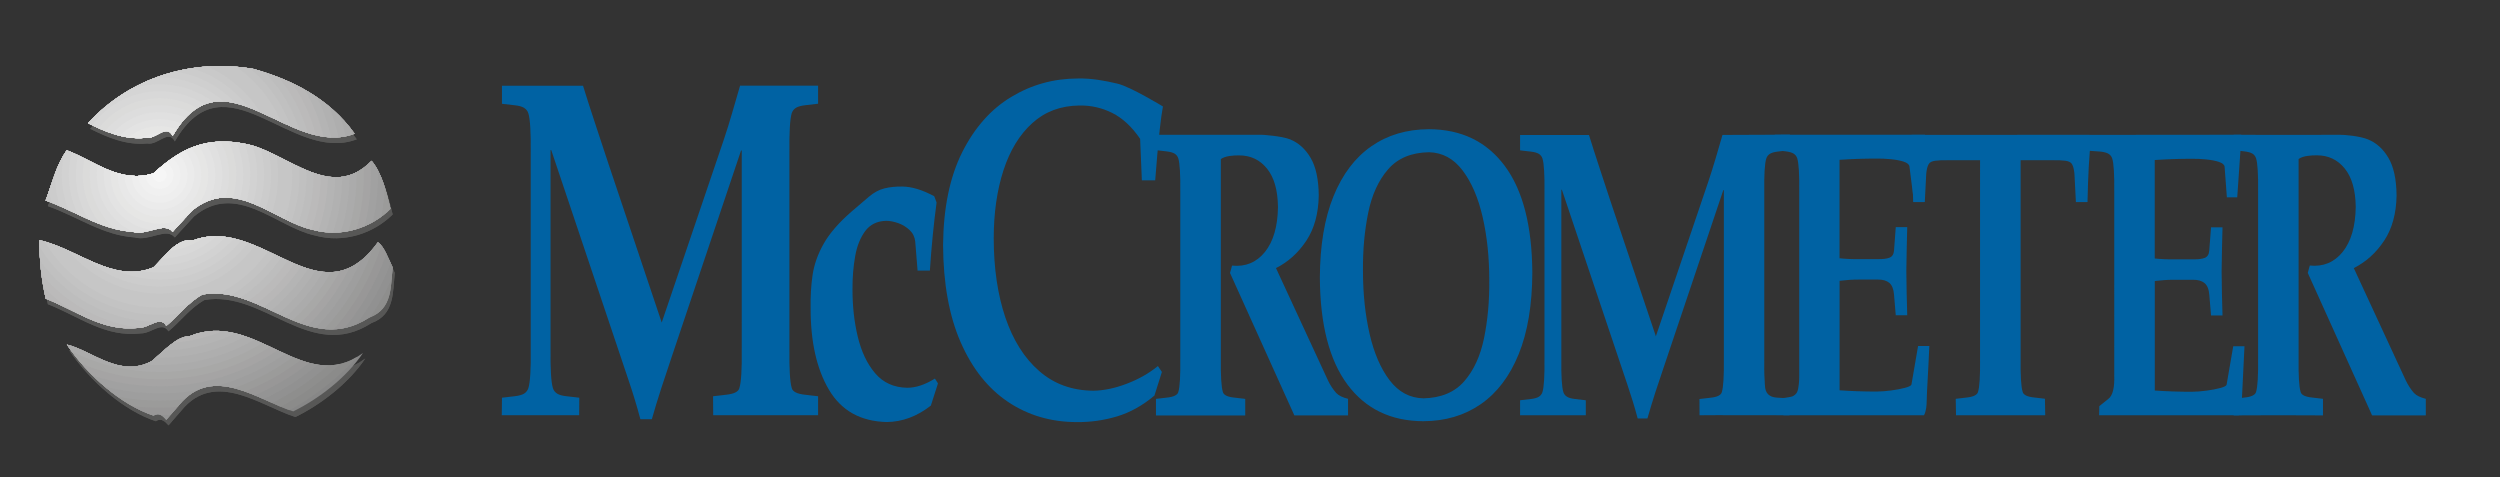 <?xml version="1.0" encoding="utf-8"?>
<!-- Generator: Adobe Illustrator 25.2.3, SVG Export Plug-In . SVG Version: 6.00 Build 0)  -->
<svg version="1.1" xmlns="http://www.w3.org/2000/svg" xmlns:xlink="http://www.w3.org/1999/xlink" x="0px" y="0px"
	 viewBox="0 0 361.82 69.09" style="enable-background:new 0 0 361.82 69.09;" xml:space="preserve">
<rect x="0" y="0" width="361.82" height="69.09" fill="#333333" stroke="none"/>
<style type="text/css">
	.st0{fill-rule:evenodd;clip-rule:evenodd;fill:#0062A3;}
	.st1{fill:#575756;}
	.st2{clip-path:url(#SVGID_2_);}
	.st3{fill:#878787;}
	.st4{fill:#8B8B8A;}
	.st5{fill:#8E8E8D;}
	.st6{fill:#919191;}
	.st7{fill:#949494;}
	.st8{fill:#989797;}
	.st9{fill:#9B9B9A;}
	.st10{fill:#9E9E9E;}
	.st11{fill:#A1A1A1;}
	.st12{fill:#A5A4A4;}
	.st13{fill:#A8A8A7;}
	.st14{fill:#ABABAB;}
	.st15{fill:#AEAEAE;}
	.st16{fill:#B1B1B1;}
	.st17{fill:#B4B4B4;}
	.st18{fill:#B8B7B7;}
	.st19{fill:#BBBABA;}
	.st20{fill:#BDBDBD;}
	.st21{fill:#C0C0C0;}
	.st22{fill:#C3C3C3;}
	.st23{fill:#C6C6C6;}
	.st24{fill:#C9C9C9;}
	.st25{fill:#CCCCCC;}
	.st26{fill:#CFCFCF;}
	.st27{fill:#D2D2D2;}
	.st28{fill:#D5D5D5;}
	.st29{fill:#D8D8D8;}
	.st30{fill:#DBDBDA;}
	.st31{fill:#DDDDDD;}
	.st32{fill:#E0E0E0;}
	.st33{fill:#E3E3E3;}
	.st34{fill:#E6E6E5;}
	.st35{fill:#E8E8E8;}
	.st36{fill:#EBEBEB;}
	.st37{fill:#EEEEEE;}
	.st38{fill:#F0F0F0;}
	.st39{fill:#F3F3F3;}
	.st40{fill:#F6F6F6;}
</style>
<g id="Guides">
</g>
<g id="Text">
	<g>
		<path class="st0" d="M114.25,22.06v28.45c-0.03,2.93,0.08,4.81,0.34,5.65c0.13,0.54,0.8,0.86,2,0.98l1.81,0.21v2.74h-15.18
			l-0.02-2.74l1.81-0.21c1.21-0.12,1.87-0.44,2-0.98c0.26-0.84,0.38-2.72,0.34-5.65V21.79h-0.1l-9.97,29.66
			c-0.52,1.52-1.04,3.09-1.56,4.69c-0.52,1.6-0.98,3.11-1.38,4.53h-1.66c-0.51-1.93-1.1-3.86-1.76-5.79L79.78,21.72h-0.1v28.8
			c-0.03,2.93,0.08,4.81,0.34,5.65c0.11,0.35,0.32,0.61,0.62,0.8c0.3,0.19,0.76,0.32,1.39,0.38l1.81,0.21l-0.02,2.53h-11.2
			l0.03-2.53l1.81-0.21c0.62-0.07,1.09-0.2,1.39-0.38c0.3-0.19,0.51-0.46,0.62-0.8c0.26-0.84,0.38-2.72,0.34-5.65V22.06
			c0.03-2.93-0.08-4.81-0.34-5.65c-0.11-0.35-0.32-0.61-0.62-0.8c-0.3-0.19-0.76-0.32-1.39-0.38l-1.81-0.21v-2.61
			c1.98,0,9.82,0,11.73,0c0.47,1.54,1.07,3.38,1.78,5.54c0.71,2.15,1.34,4.06,1.89,5.72l7.72,23.01l8.95-26.36
			c0.44-1.3,0.86-2.64,1.25-4c0.4-1.36,0.78-2.67,1.14-3.92h11.29v2.61l-1.81,0.21c-0.62,0.07-1.09,0.2-1.39,0.38
			c-0.3,0.19-0.51,0.46-0.62,0.8C114.33,17.25,114.22,19.13,114.25,22.06z"/>
		<path class="st0" d="M168.16,53.83l-1.08,3.42c-1.71,1.44-3.52,2.45-5.43,3.02c-1.91,0.57-3.85,0.84-5.82,0.82
			c-3.74-0.01-7.07-0.99-9.96-2.94c-2.9-1.95-5.18-4.83-6.84-8.63c-1.66-3.8-2.51-8.49-2.54-14.06c0.05-5.35,0.97-9.82,2.75-13.39
			c1.79-3.57,4.15-6.25,7.1-8.03c2.94-1.78,6.17-2.68,9.69-2.68c1.96-0.04,3.85,0.31,5.71,0.75c1.86,0.43,6.57,3.3,6.57,3.3
			c-0.16,0.87-0.31,1.94-0.45,3.22c-0.14,1.28-0.27,2.59-0.38,3.92c-0.11,1.33-0.21,2.52-0.29,3.55h-1.93l-0.25-6.01
			c-1.21-1.76-2.56-3.01-4.05-3.75c-1.49-0.74-3.07-1.1-4.74-1.07c-2.71,0.03-4.98,0.88-6.82,2.55c-1.84,1.66-3.23,3.94-4.17,6.83
			c-0.94,2.89-1.41,6.19-1.41,9.9c0.01,4.3,0.57,8.09,1.68,11.39c1.12,3.29,2.74,5.88,4.89,7.75c2.14,1.88,4.75,2.83,7.84,2.86
			c1.49-0.02,3.1-0.35,4.81-1c1.72-0.65,3.23-1.5,4.54-2.57L168.16,53.83z"/>
		<path class="st0" d="M170.82,51.89V27.72c0.03-2.49-0.07-4.09-0.29-4.8c-0.09-0.29-0.27-0.52-0.52-0.68
			c-0.26-0.16-0.65-0.27-1.18-0.33l-1.54-0.18v-2.22c1.36-0.01,15.42,0,15.42,0s2.77,0.16,4,0.66c1.23,0.5,2.22,1.39,2.98,2.69
			c0.76,1.29,1.15,3.11,1.17,5.44c-0.04,2.61-0.64,4.79-1.8,6.54c-1.16,1.75-2.62,3.07-4.39,3.96l7.52,16.25
			c0.32,0.67,0.72,1.29,1.21,1.84c0.36,0.37,0.93,0.64,1.7,0.83v2.4h-7.77l-9.31-20.61l0.29-1.07c1.95,0.2,3.54-0.46,4.76-1.97
			c1.22-1.52,1.85-3.69,1.89-6.51c-0.03-2.44-0.56-4.29-1.59-5.56c-1.03-1.27-2.37-1.91-4.02-1.91c-0.45-0.01-0.92,0.02-1.41,0.09
			c-0.49,0.07-0.9,0.21-1.25,0.44v28.89c-0.03,2.49,0.07,4.09,0.29,4.81c0.11,0.46,0.68,0.73,1.7,0.83l1.54,0.18v2.4
			c-0.29,0-12.92,0-12.92,0v-2.4l1.54-0.18c1.03-0.1,1.59-0.38,1.7-0.83C170.76,55.99,170.85,54.39,170.82,51.89z"/>
		<path class="st0" d="M206.81,18.7c4.7,0.02,8.35,1.79,10.97,5.31c2.62,3.52,3.95,8.68,3.99,15.46c-0.02,4.68-0.68,8.61-1.98,11.8
			c-1.3,3.19-3.13,5.6-5.49,7.23c-2.36,1.63-5.13,2.45-8.32,2.46c-4.7-0.02-8.35-1.79-10.97-5.31c-2.62-3.52-3.95-8.68-3.99-15.46
			c0.02-4.68,0.68-8.61,1.98-11.8c1.3-3.19,3.13-5.6,5.49-7.23C200.84,19.53,203.62,18.71,206.81,18.7z M206.81,22.03
			c-2.55,0.05-4.52,0.87-5.91,2.47c-1.39,1.6-2.35,3.69-2.88,6.28c-0.53,2.59-0.79,5.39-0.76,8.41c0,3.31,0.32,6.36,0.96,9.14
			c0.64,2.78,1.61,5.02,2.9,6.71c1.29,1.69,2.91,2.56,4.87,2.61c2.55-0.05,4.52-0.87,5.91-2.45c1.39-1.59,2.35-3.67,2.88-6.25
			c0.53-2.58,0.79-5.38,0.76-8.39c0-3.31-0.32-6.36-0.96-9.15c-0.64-2.79-1.61-5.04-2.9-6.74
			C210.38,22.95,208.76,22.08,206.81,22.03z"/>
		<path class="st0" d="M255.34,27.75v24.18c-0.01,1.06-0.02,2.13,0.06,3.2c0.04,0.62-0.01,1.3,0.4,1.82
			c0.45,0.58,1.22,0.6,1.89,0.63c0.1,0,1.35,0.08,1.35,0.08l-0.06,2.44c0,0-12.16-0.03-13.01,0l-0.01-2.35l1.54-0.18
			c1.03-0.1,1.59-0.38,1.7-0.83c0.22-0.71,0.32-2.31,0.29-4.8V27.52h-0.08l-8.48,25.21c-0.44,1.29-0.89,2.62-1.33,3.98
			c-0.44,1.36-0.83,2.64-1.17,3.85h-1.41c-0.44-1.64-0.94-3.28-1.5-4.92l-9.47-28.18h-0.08v24.48c-0.03,2.49,0.07,4.09,0.29,4.8
			c0.09,0.29,0.27,0.52,0.53,0.68c0.25,0.16,0.65,0.27,1.18,0.33l1.54,0.18l0,2.17h-9.51v-2.17l1.54-0.18
			c0.53-0.06,0.92-0.17,1.18-0.33c0.25-0.16,0.43-0.39,0.52-0.68c0.22-0.71,0.32-2.31,0.29-4.8V27.75c0.03-2.49-0.07-4.09-0.29-4.8
			c-0.09-0.29-0.27-0.52-0.52-0.68c-0.26-0.16-0.65-0.27-1.18-0.33l-1.54-0.18v-2.22c1.65,0,8.35,0,9.97,0
			c0.4,1.31,0.91,2.88,1.51,4.71c0.6,1.83,1.14,3.45,1.6,4.86l6.57,19.56l7.6-22.41c0.37-1.11,0.73-2.24,1.07-3.4
			c0.34-1.16,0.66-2.27,0.97-3.33c0,0,7.73-0.04,9.76-0.04l-0.17,2.26l-1.54,0.18c-0.53,0.06-0.92,0.17-1.18,0.33
			c-0.26,0.16-0.43,0.39-0.53,0.68C255.4,23.66,255.31,25.26,255.34,27.75z"/>
		<path class="st0" d="M266.23,23.13v14.25c0.95,0.1,1.88,0.14,2.78,0.12h2.74c0.73,0.02,1.3-0.05,1.7-0.2
			c0.4-0.15,0.63-0.5,0.67-1.05l0.25-3.38h1.66c-0.06,2.12-0.1,4.23-0.13,6.35c0.02,2.14,0.06,4.28,0.13,6.41h-1.66l-0.25-2.97
			c-0.06-0.82-0.29-1.39-0.68-1.72c-0.4-0.33-0.95-0.49-1.68-0.48h-2.74c-0.91,0-1.83,0.06-2.78,0.18v15.85
			c1.75,0.12,3.52,0.18,5.32,0.18c0.66,0,1.38-0.06,2.15-0.16c0.77-0.1,1.43-0.23,2-0.38c0.57-0.15,0.87-0.31,0.93-0.47l0.96-5.58
			h1.63c-0.05,0.98-0.1,1.95-0.14,2.93c-0.07,1.64-0.2,3.27-0.24,4.91c-0.02,0.78-0.04,1.47-0.39,2.18h-20.34
			c-0.2-0.82-0.52-1.67-0.61-2.51c0.02,0.16,1.69-0.14,1.87-0.21c0.29-0.12,0.59-0.36,0.72-0.65c0.22-0.48,0.32-1.67,0.3-2.43V27.71
			c0.03-2.49-0.07-4.09-0.29-4.8c-0.1-0.29-0.27-0.52-0.53-0.68c-0.25-0.16-0.65-0.27-1.18-0.33l-1.54-0.18V19.5l21.72,0l0.17,0.6
			l-0.58,8.43h-1.26l-0.56-4.45c-0.05-0.29-0.33-0.52-0.85-0.69c-0.52-0.17-1.14-0.28-1.86-0.35c-0.72-0.07-1.41-0.1-2.07-0.09
			C269.75,22.95,267.98,23.01,266.23,23.13z"/>
		<path class="st0" d="M292.44,23.19V51.9c-0.03,2.49,0.07,4.09,0.29,4.8c0.11,0.46,0.68,0.73,1.7,0.83l1.53,0.18L296,60.1h-12.91
			l-0.04-2.38l1.53-0.18c1.02-0.1,1.59-0.38,1.7-0.83c0.22-0.71,0.32-2.31,0.29-4.8V23.19h-4.85c-0.58-0.01-1.11,0.01-1.6,0.07
			c-0.49,0.06-0.81,0.21-0.97,0.47c-0.19,0.3-0.31,0.77-0.37,1.42l-0.21,4.09h-1.68c-0.04-1.9-0.1-3.6-0.18-5.09
			c-0.08-1.49-0.2-2.94-0.36-4.34l0.33-0.29l25.73-0.01l0.25,0.3c-0.16,1.4-0.28,2.85-0.36,4.34c-0.08,1.49-0.14,3.19-0.18,5.09
			h-1.68l-0.21-4.09c-0.06-0.65-0.19-1.13-0.37-1.42c-0.17-0.26-0.49-0.41-0.97-0.47c-0.49-0.06-1.02-0.08-1.6-0.07H292.44z"/>
		<path class="st0" d="M311.85,23.16v14.25c0.95,0.1,1.88,0.14,2.78,0.12h2.74c0.73,0.02,1.3-0.05,1.7-0.2
			c0.4-0.15,0.63-0.5,0.67-1.05L320,32.9h1.66c-0.06,2.12-0.1,4.24-0.13,6.35c0.02,2.14,0.06,4.28,0.13,6.41H320l-0.25-2.97
			c-0.06-0.82-0.29-1.39-0.69-1.72c-0.4-0.33-0.96-0.49-1.68-0.48h-2.74c-0.91,0-1.83,0.06-2.78,0.18v15.85
			c1.75,0.12,3.52,0.18,5.32,0.18c0.66,0,1.38-0.06,2.14-0.16c0.77-0.1,1.44-0.23,2-0.38c0.57-0.15,0.87-0.31,0.93-0.47l0.96-5.58
			h1.63l-0.46,9.38L324,60.1h-20.2l0.03-1.32l1.33-1.07c0.61-0.47,0.89-1.6,0.83-3.38V27.75c0.03-2.49-0.07-4.09-0.29-4.8
			c-0.09-0.29-0.27-0.52-0.52-0.68c-0.25-0.16-0.65-0.27-1.18-0.33l-1.66-0.12l0.08-2.3l21.94-0.02l0.01,0.63l-0.58,8.43h-1.5
			l-0.33-4.45c-0.05-0.29-0.33-0.52-0.85-0.69c-0.52-0.17-1.14-0.28-1.86-0.35c-0.72-0.07-1.41-0.1-2.07-0.09
			C315.38,22.98,313.61,23.04,311.85,23.16z"/>
		<path class="st0" d="M326.81,51.89V27.72c0.03-2.49-0.07-4.09-0.29-4.8c-0.09-0.29-0.27-0.52-0.52-0.68
			c-0.25-0.16-0.65-0.27-1.18-0.33l-1.54-0.18v-2.22c1.36,0.03,15.42,0,15.42,0c0.56-0.01,2.77,0.16,4,0.66
			c1.23,0.5,2.22,1.39,2.98,2.69c0.76,1.29,1.15,3.11,1.17,5.44c-0.04,2.61-0.64,4.79-1.8,6.54c-1.16,1.75-2.62,3.07-4.39,3.96
			l7.52,16.25c0.32,0.67,0.72,1.29,1.2,1.84c0.36,0.37,0.93,0.64,1.7,0.83v2.4h-7.77L334,39.5l0.29-1.07
			c1.95,0.2,3.54-0.46,4.76-1.97c1.22-1.52,1.85-3.69,1.89-6.51c-0.03-2.44-0.56-4.29-1.59-5.56c-1.03-1.27-2.37-1.91-4.02-1.91
			c-0.45-0.01-0.92,0.02-1.41,0.09c-0.49,0.07-0.91,0.21-1.25,0.44v28.89c-0.03,2.49,0.07,4.09,0.29,4.81
			c0.11,0.46,0.68,0.73,1.7,0.83l1.54,0.18v2.4c-0.86-0.03-12.06-0.03-12.92,0v-2.4l1.54-0.18c1.02-0.1,1.59-0.38,1.7-0.83
			C326.74,55.99,326.84,54.39,326.81,51.89z"/>
	</g>
</g>
<g id="Globe_Shadow">
	<g>
		<g>
			<path class="st1" d="M52.86,51.89c-2.45,3.63-6.43,6.65-10.1,8.46c-4.9-1.51-11.63-6.95-16.53-0.91l-1.84,2.12
				c-0.31-0.3-0.92-1.21-1.84-0.6c-4.59-1.51-9.49-5.74-12.55-10.28c3.67,0.91,7.65,4.84,12.24,2.42c1.84-1.51,3.67-3.63,5.51-3.63
				C37.24,45.54,44.28,58.24,52.86,51.89L52.86,51.89L52.86,51.89z"/>
		</g>
		<g>
			<path class="st1" d="M51.63,20.16c-9.49,3.63-18.98-12.39-26.33,0.3c-0.92-1.81-2.45,0.61-3.98,0.3
				c-3.06,0.3-5.82-0.91-8.26-2.12c6.12-6.65,15-9.37,23.88-7.86C42.45,12.3,47.96,15.02,51.63,20.16L51.63,20.16L51.63,20.16z"/>
		</g>
		<g>
			<path class="st1" d="M54.08,24.09c1.53,1.81,2.14,4.53,2.75,6.95c-2.75,2.72-7.04,4.23-11.33,3.02
				C40,32.85,34.18,26.2,28.06,31.34l-2.76,3.02c-1.22-1.51-3.67,0.61-5.82,0c-4.59-0.3-8.27-3.02-12.55-4.53
				c0.92-2.42,1.53-5.14,3.06-7.25c3.98,1.51,7.65,4.84,12.55,3.32c3.98-3.63,7.65-5.44,13.47-4.23
				C41.83,22.88,48.26,30.13,54.08,24.09L54.08,24.09L54.08,24.09z"/>
		</g>
		<g>
			<path class="st1" d="M55,35.87c0.92,0.6,1.53,2.42,2.14,3.63c-0.31,2.72,0,6.04-3.37,7.25c-8.88,5.74-15.61-4.83-24.18-3.33
				c-2.14,1.21-3.37,3.02-5.21,4.53c-0.92-1.51-2.45,0.3-3.98,0.3c-5.2,0.61-8.88-2.42-13.47-4.23c-0.61-2.72-0.92-5.44-0.92-8.46
				c5.51,1.21,10.71,6.35,16.53,3.93c1.84-1.81,3.37-4.23,5.82-3.93C38.16,31.94,46.73,47.36,55,35.87L55,35.87L55,35.87z"/>
		</g>
		<path class="st1" d="M52.86,51.89c-2.45,3.63-6.43,6.65-10.1,8.46c-4.9-1.51-11.63-6.95-16.53-0.91l-1.84,2.12
			c-0.31-0.3-0.92-1.21-1.84-0.6c-4.59-1.51-9.49-5.74-12.55-10.28c3.67,0.91,7.65,4.84,12.24,2.42c1.84-1.51,3.67-3.63,5.51-3.63
			C37.24,45.54,44.28,58.24,52.86,51.89L52.86,51.89z"/>
		<path class="st1" d="M51.63,20.16c-9.49,3.63-18.98-12.39-26.33,0.3c-0.92-1.81-2.45,0.61-3.98,0.3c-3.06,0.3-5.82-0.91-8.26-2.12
			c6.12-6.65,15-9.37,23.88-7.86C42.45,12.3,47.96,15.02,51.63,20.16L51.63,20.16z"/>
		<path class="st1" d="M54.08,24.09c1.53,1.81,2.14,4.53,2.75,6.95c-2.75,2.72-7.04,4.23-11.33,3.02
			C40,32.85,34.18,26.2,28.06,31.34l-2.76,3.02c-1.22-1.51-3.67,0.61-5.82,0c-4.59-0.3-8.27-3.02-12.55-4.53
			c0.92-2.42,1.53-5.14,3.06-7.25c3.98,1.51,7.65,4.84,12.55,3.32c3.98-3.63,7.65-5.44,13.47-4.23
			C41.83,22.88,48.26,30.13,54.08,24.09L54.08,24.09z"/>
		<path class="st1" d="M55,35.87c0.92,0.6,1.53,2.42,2.14,3.63c-0.31,2.72,0,6.04-3.37,7.25c-8.88,5.74-15.61-4.83-24.18-3.33
			c-2.14,1.21-3.37,3.02-5.21,4.53c-0.92-1.51-2.45,0.3-3.98,0.3c-5.2,0.61-8.88-2.42-13.47-4.23c-0.61-2.72-0.92-5.44-0.92-8.46
			c5.51,1.21,10.71,6.35,16.53,3.93c1.84-1.81,3.37-4.23,5.82-3.93C38.16,31.94,46.73,47.36,55,35.87L55,35.87z"/>
	</g>
</g>
<g id="Globe">
	<g>
		<g>
			<defs>
				<path id="SVGID_1_" d="M54.69,35.06c0.92,0.6,1.53,2.42,2.14,3.63c-0.31,2.72,0,6.04-3.37,7.26
					c-8.88,5.74-15.61-4.84-24.18-3.33c-2.14,1.21-3.37,3.02-5.21,4.53c-0.92-1.51-2.45,0.3-3.98,0.3c-5.2,0.6-8.88-2.42-13.47-4.23
					c-0.61-2.72-0.92-5.44-0.92-8.46c5.51,1.21,10.71,6.35,16.53,3.93c1.84-1.81,3.37-4.23,5.82-3.93
					C37.85,31.13,46.42,46.55,54.69,35.06z M53.77,23.27c1.53,1.81,2.14,4.53,2.75,6.95c-2.75,2.72-7.04,4.23-11.33,3.02
					c-5.51-1.21-11.32-7.86-17.45-2.72l-2.76,3.02c-1.22-1.51-3.67,0.61-5.82,0c-4.59-0.3-8.27-3.02-12.55-4.53
					c0.92-2.42,1.53-5.14,3.06-7.25c3.98,1.51,7.65,4.84,12.55,3.33c3.98-3.63,7.65-5.44,13.47-4.23
					C41.52,22.06,47.95,29.32,53.77,23.27z M51.32,19.35c-9.49,3.63-18.98-12.39-26.33,0.3c-0.92-1.81-2.45,0.6-3.98,0.3
					c-3.06,0.3-5.82-0.91-8.26-2.12c6.12-6.65,15-9.37,23.88-7.86C42.13,11.49,47.64,14.21,51.32,19.35z M52.54,51.08
					c-2.45,3.63-6.43,6.65-10.1,8.46c-4.9-1.51-11.63-6.95-16.53-0.91l-1.84,2.12c-0.31-0.3-0.92-1.21-1.84-0.6
					c-4.59-1.51-9.49-5.74-12.55-10.28c3.67,0.91,7.65,4.84,12.24,2.42c1.84-1.51,3.67-3.63,5.51-3.63
					C36.93,44.73,43.97,57.42,52.54,51.08z"/>
			</defs>
			<clipPath id="SVGID_2_">
				<use xlink:href="#SVGID_1_"  style="overflow:visible;"/>
			</clipPath>
			<g class="st2">
				
					<ellipse transform="matrix(0.16 -0.987 0.987 0.16 -5.603 44.051)" class="st3" cx="23.09" cy="25.32" rx="39.91" ry="39.91"/>
				
					<ellipse transform="matrix(1 -0.025 0.025 1 -0.621 0.58)" class="st4" cx="23.09" cy="25.32" rx="38.87" ry="38.87"/>
				
					<ellipse transform="matrix(0.16 -0.987 0.987 0.16 -5.603 44.051)" class="st5" cx="23.09" cy="25.32" rx="37.84" ry="37.84"/>
				
					<ellipse transform="matrix(1 -2.436433e-03 2.436433e-03 1 -0.062 0.056)" class="st6" cx="23.09" cy="25.32" rx="36.8" ry="36.8"/>
				
					<ellipse transform="matrix(0.129 -0.992 0.992 0.129 -5.003 44.939)" class="st7" cx="23.09" cy="25.32" rx="35.77" ry="35.77"/>
				
					<ellipse transform="matrix(0.924 -0.383 0.383 0.924 -7.932 10.762)" class="st8" cx="23.09" cy="25.32" rx="34.73" ry="34.73"/>
				
					<ellipse transform="matrix(0.707 -0.707 0.707 0.707 -11.141 23.74)" class="st9" cx="23.09" cy="25.32" rx="33.69" ry="33.69"/>
				<path class="st10" d="M-9.57,25.32c0-18.04,14.62-32.66,32.66-32.66S55.75,7.28,55.75,25.32c0,18.04-14.62,32.66-32.66,32.66
					S-9.57,43.36-9.57,25.32z"/>
				<path class="st11" d="M-8.54,25.32C-8.54,7.85,5.62-6.3,23.09-6.3c17.47,0,31.62,14.16,31.62,31.62
					c0,17.47-14.16,31.62-31.62,31.62C5.62,56.94-8.54,42.78-8.54,25.32z"/>
				<path class="st12" d="M-7.5,25.32C-7.5,8.43,6.19-5.27,23.09-5.27c16.89,0,30.59,13.69,30.59,30.59
					c0,16.89-13.69,30.59-30.59,30.59C6.19,55.91-7.5,42.21-7.5,25.32z"/>
				
					<ellipse transform="matrix(1 -0.025 0.025 1 -0.625 0.585)" class="st13" cx="23.09" cy="25.32" rx="29.55" ry="29.55"/>
				<path class="st14" d="M-5.43,25.32C-5.43,9.57,7.34-3.2,23.09-3.2S51.6,9.57,51.6,25.32c0,15.75-12.77,28.52-28.52,28.52
					S-5.43,41.07-5.43,25.32z"/>
				
					<ellipse transform="matrix(1 -0.025 0.025 1 -0.625 0.585)" class="st15" cx="23.09" cy="25.32" rx="27.48" ry="27.48"/>
				<path class="st16" d="M-3.36,25.32c0-14.61,11.84-26.45,26.45-26.45c14.61,0,26.45,11.84,26.45,26.45
					c0,14.61-11.84,26.45-26.45,26.45C8.48,51.76-3.36,39.92-3.36,25.32z"/>
				<path class="st17" d="M-2.32,25.32c0-14.03,11.38-25.41,25.41-25.41S48.5,11.29,48.5,25.32c0,14.03-11.38,25.41-25.41,25.41
					S-2.32,39.35-2.32,25.32z"/>
				<path class="st18" d="M-1.29,25.32c0-13.46,10.91-24.37,24.37-24.37c13.46,0,24.37,10.91,24.37,24.37
					c0,13.46-10.91,24.37-24.37,24.37C9.63,49.69-1.29,38.78-1.29,25.32z"/>
				<path class="st19" d="M-0.25,25.32c0-12.89,10.45-23.34,23.34-23.34c12.89,0,23.34,10.45,23.34,23.34
					c0,12.89-10.45,23.34-23.34,23.34C10.2,48.66-0.25,38.21-0.25,25.32z"/>
				<path class="st20" d="M0.78,25.32c0-12.32,9.99-22.3,22.3-22.3c12.32,0,22.3,9.99,22.3,22.3c0,12.32-9.99,22.3-22.3,22.3
					C10.77,47.62,0.78,37.64,0.78,25.32z"/>
				<path class="st21" d="M1.82,25.32c0-11.75,9.52-21.27,21.27-21.27s21.27,9.52,21.27,21.27c0,11.75-9.52,21.27-21.27,21.27
					S1.82,37.06,1.82,25.32z"/>
				
					<ellipse transform="matrix(1 -0.025 0.025 1 -0.625 0.585)" class="st22" cx="23.09" cy="25.32" rx="20.23" ry="20.23"/>
				<path class="st23" d="M3.89,25.32c0-10.6,8.59-19.2,19.2-19.2c10.6,0,19.2,8.59,19.2,19.2c0,10.6-8.59,19.2-19.2,19.2
					C12.48,44.51,3.89,35.92,3.89,25.32z"/>
				<path class="st23" d="M4.93,25.32c0-10.03,8.13-18.16,18.16-18.16c10.03,0,18.16,8.13,18.16,18.16
					c0,10.03-8.13,18.16-18.16,18.16C13.06,43.48,4.93,35.35,4.93,25.32z"/>
				
					<ellipse transform="matrix(1 -0.025 0.025 1 -0.625 0.585)" class="st24" cx="23.09" cy="25.32" rx="17.15" ry="17.15"/>
				<circle class="st25" cx="23.09" cy="25.32" r="16.14"/>
				<circle class="st26" cx="23.09" cy="25.32" r="15.13"/>
				<path class="st27" d="M8.96,25.32c0-7.8,6.32-14.12,14.13-14.12c7.8,0,14.12,6.32,14.12,14.12c0,7.8-6.32,14.12-14.12,14.12
					C15.29,39.44,8.96,33.12,8.96,25.32z"/>
				<path class="st28" d="M9.97,25.32c0-7.24,5.87-13.12,13.12-13.12c7.24,0,13.12,5.87,13.12,13.12c0,7.24-5.87,13.12-13.12,13.12
					C15.84,38.43,9.97,32.56,9.97,25.32z"/>
				<path class="st29" d="M10.98,25.32c0-6.69,5.42-12.11,12.11-12.11s12.11,5.42,12.11,12.11c0,6.69-5.42,12.11-12.11,12.11
					S10.98,32.01,10.98,25.32z"/>
				<path class="st30" d="M11.99,25.32c0-6.13,4.97-11.1,11.1-11.1s11.1,4.97,11.1,11.1c0,6.13-4.97,11.1-11.1,11.1
					S11.99,31.45,11.99,25.32z"/>
				
					<ellipse transform="matrix(0.738 -0.674 0.674 0.738 -11.034 22.194)" class="st31" cx="23.09" cy="25.32" rx="10.09" ry="10.09"/>
				<path class="st32" d="M14.01,25.32c0-5.01,4.07-9.08,9.08-9.08c5.02,0,9.08,4.07,9.08,9.08c0,5.02-4.07,9.08-9.08,9.08
					C18.07,34.4,14.01,30.33,14.01,25.32z"/>
				<path class="st33" d="M15.02,25.32c0-4.46,3.61-8.07,8.07-8.07s8.07,3.61,8.07,8.07c0,4.46-3.61,8.07-8.07,8.07
					S15.02,29.78,15.02,25.32z"/>
				<path class="st34" d="M16.02,25.32c0-3.9,3.16-7.06,7.06-7.06s7.06,3.16,7.06,7.06c0,3.9-3.16,7.06-7.06,7.06
					S16.02,29.22,16.02,25.32z"/>
				<path class="st35" d="M17.03,25.32c0-3.34,2.71-6.05,6.05-6.05c3.34,0,6.05,2.71,6.05,6.05c0,3.34-2.71,6.05-6.05,6.05
					C19.74,31.37,17.03,28.66,17.03,25.32z"/>
				<path class="st36" d="M18.04,25.32c0-2.79,2.26-5.04,5.04-5.04c2.79,0,5.04,2.26,5.04,5.04c0,2.79-2.26,5.04-5.04,5.04
					C20.3,30.36,18.04,28.1,18.04,25.32z"/>
				<path class="st37" d="M19.05,25.32c0-2.23,1.81-4.04,4.04-4.04c2.23,0,4.04,1.81,4.04,4.04c0,2.23-1.81,4.04-4.04,4.04
					C20.86,29.35,19.05,27.55,19.05,25.32z"/>
				<path class="st38" d="M20.06,25.32c0-1.67,1.35-3.03,3.03-3.03c1.67,0,3.03,1.35,3.03,3.03c0,1.67-1.36,3.03-3.03,3.03
					C21.42,28.35,20.06,26.99,20.06,25.32z"/>
				<circle class="st39" cx="23.09" cy="25.32" r="2.02"/>
				<path class="st40" d="M22.08,25.32c0-0.56,0.45-1.01,1.01-1.01c0.56,0,1.01,0.45,1.01,1.01c0,0.56-0.45,1.01-1.01,1.01
					C22.53,26.33,22.08,25.88,22.08,25.32z"/>
			</g>
		</g>
	</g>
	<path class="st0" d="M134.58,39.16h-1.78l-0.34-4.19c-0.07-0.67-0.34-1.23-0.82-1.68c-0.47-0.44-1.03-0.78-1.65-1
		c-0.63-0.22-1.2-0.33-1.73-0.33c-1.32,0.03-2.33,0.53-3.04,1.48c-0.71,0.96-1.2,2.18-1.46,3.67c-0.26,1.49-0.39,3.06-0.38,4.7
		c-0.01,2.44,0.24,4.75,0.76,6.91c0.52,2.16,1.35,3.93,2.51,5.29c1.16,1.37,2.7,2.07,4.63,2.11c1.24,0.01,2.58-0.43,4.03-1.33
		l0.44,0.7l-1.03,3.21c-1.99,1.56-4.11,2.35-6.37,2.38c-3.79-0.09-6.58-1.64-8.37-4.66c-1.79-3.02-2.68-6.98-2.66-11.89
		c-0.03-1.62,0.06-3.19,0.28-4.71c0.22-1.51,0.75-3.03,1.6-4.53c0.85-1.51,2.19-3.06,4.03-4.66l2.54-2.17
		c0.72-0.61,1.47-1.01,2.25-1.2c0.78-0.19,1.64-0.28,2.58-0.26c1.36,0.01,2.89,0.48,4.61,1.4l0.34,0.91
		C135.14,32.35,134.81,35.64,134.58,39.16z"/>
</g>
</svg>
